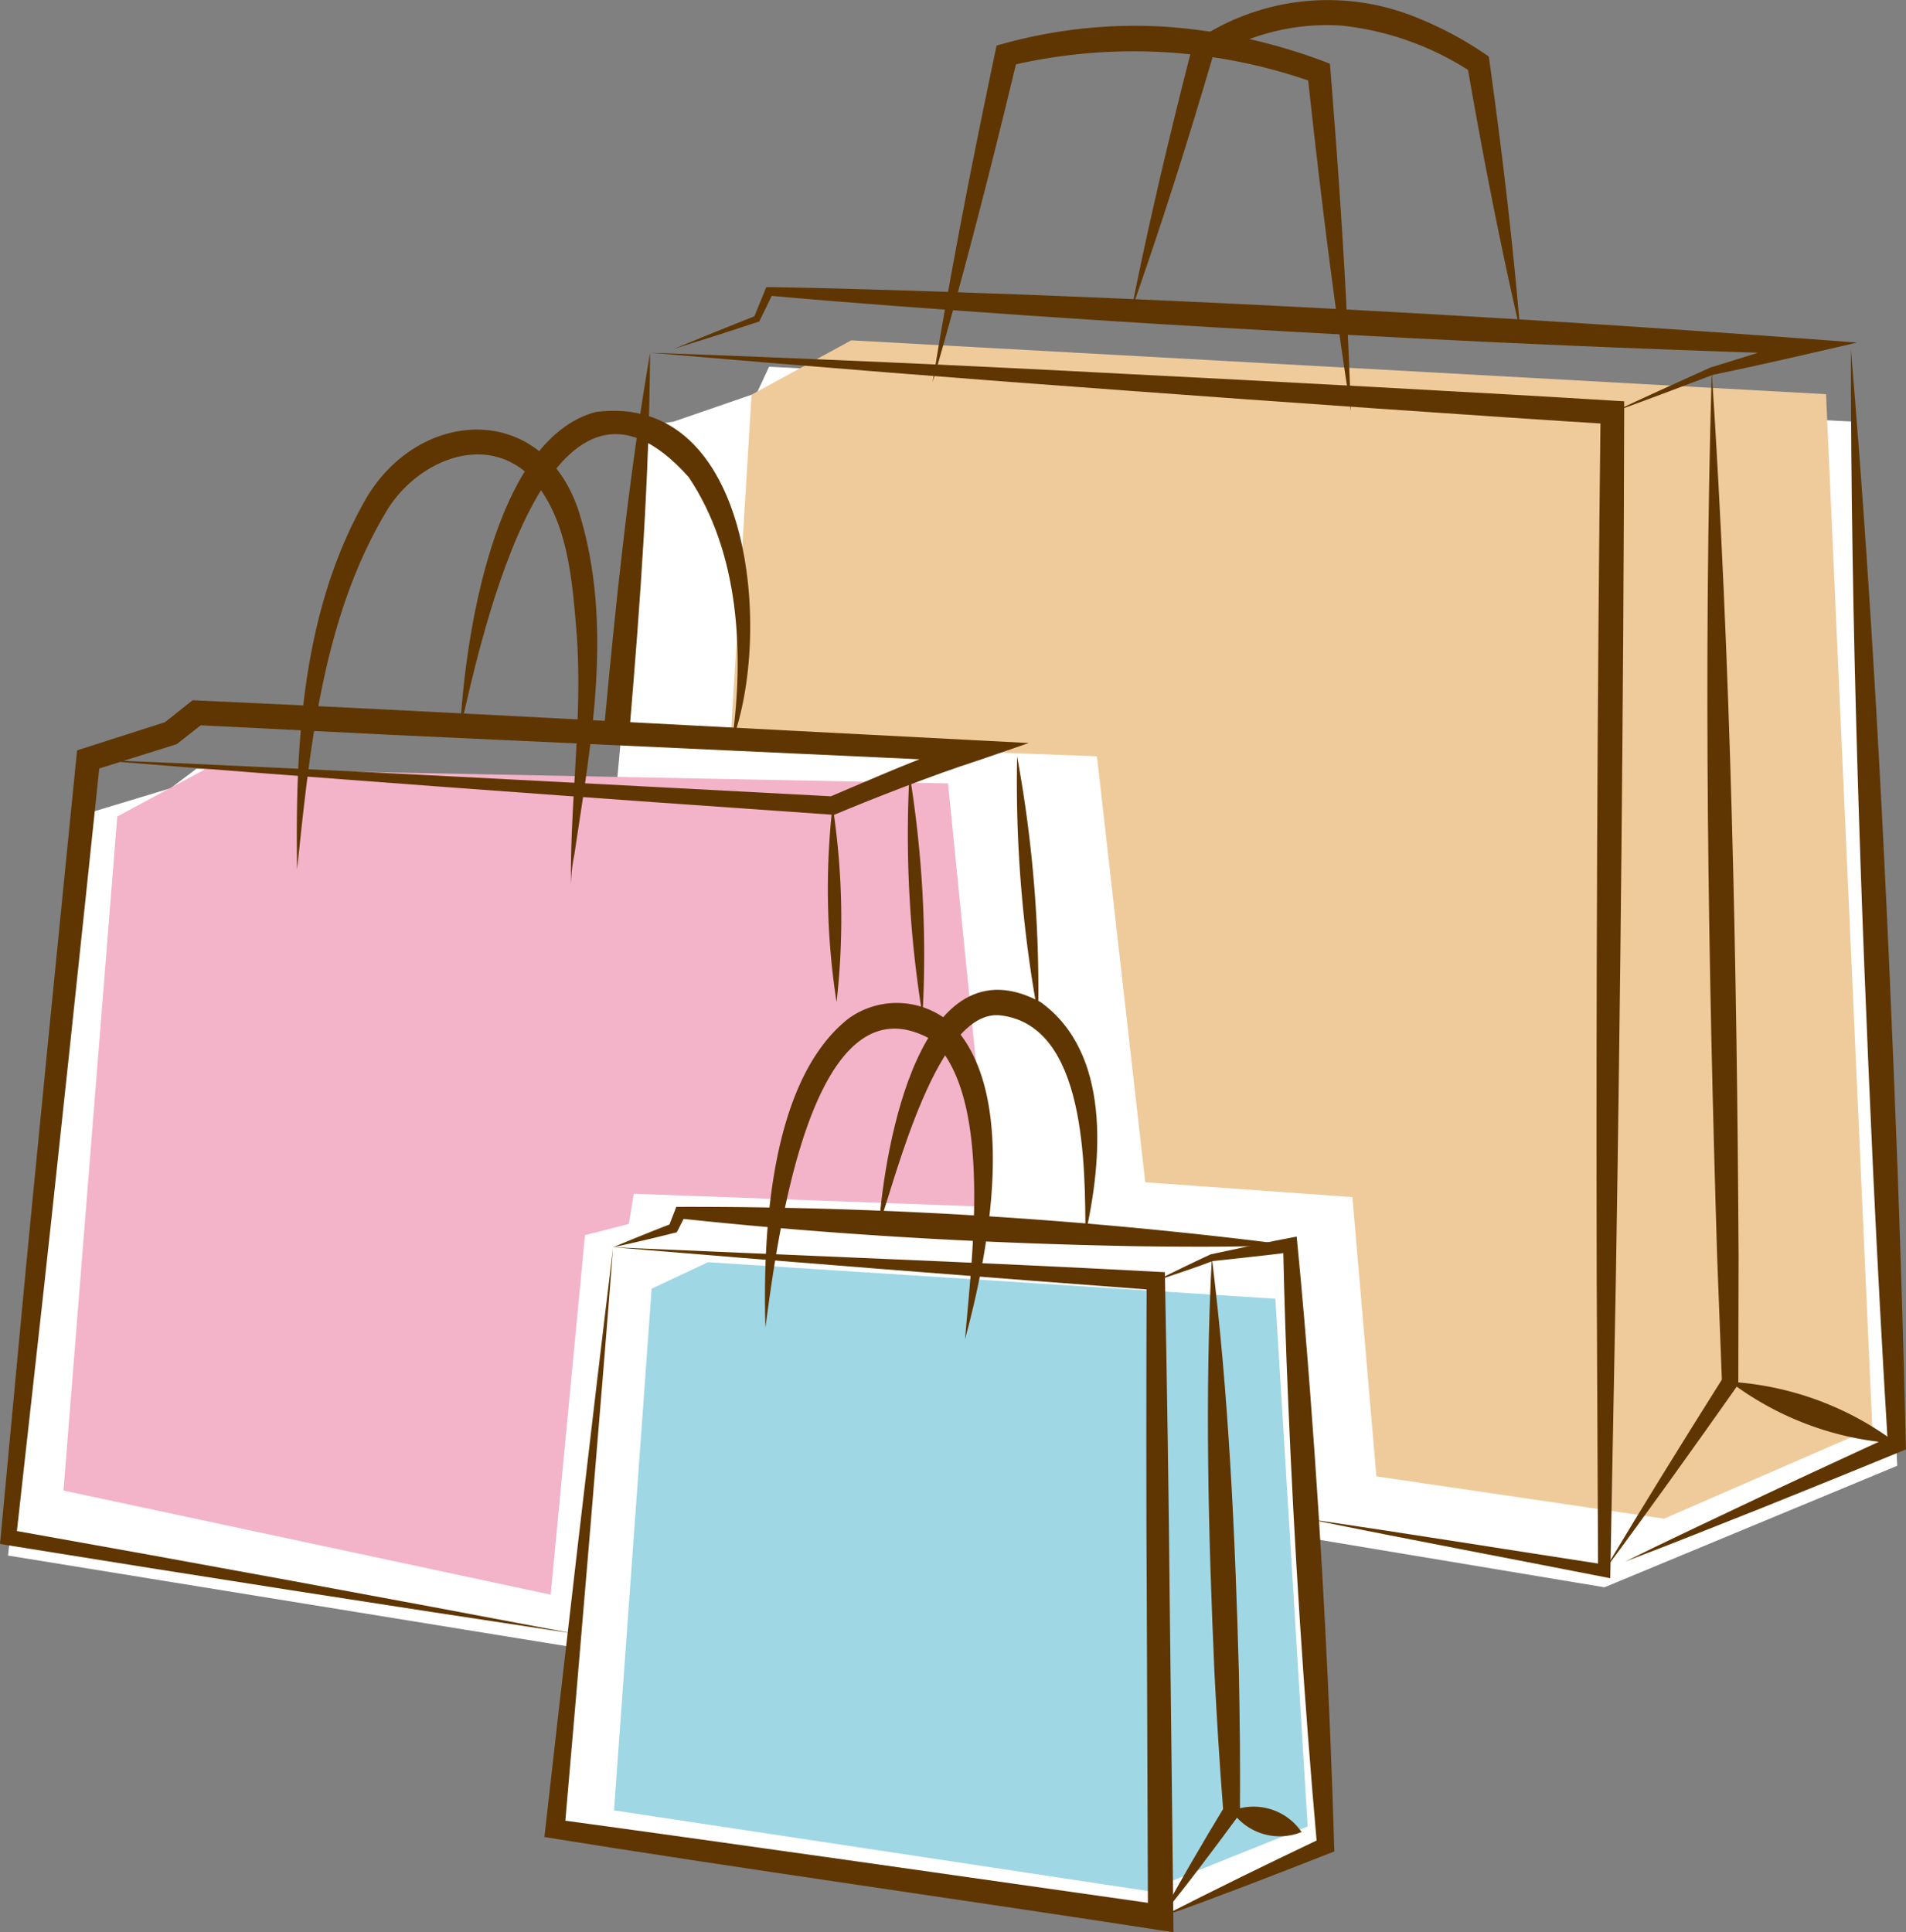 <svg id="グループ_1594" data-name="グループ 1594" xmlns="http://www.w3.org/2000/svg" xmlns:xlink="http://www.w3.org/1999/xlink" width="118.375" height="120" viewBox="0 0 118.375 120">
  <rect x="0" y="0" width="118.375" height="120" fill="#808080" stroke="none"/>
  <defs>
    <clipPath id="clip-path">
      <rect id="長方形_1177" data-name="長方形 1177" width="118.375" height="120" fill="none"/>
    </clipPath>
  </defs>
  <path id="パス_9107" data-name="パス 9107" d="M47.168,24.525,42,26.306l-1.475.226L38.476,48.71l-26.114-.844-1.607,1.209L5.62,50.63.662,96.729l35.171,5.706-1.214,11.571,37.631,5.243L82.5,114.994,81.458,95.644,99.811,98.7l1.316-.546,16.866-7-2.855-64.853-2.785-.141L47.929,22.9Z" transform="translate(-0.163 -0.123)" fill="#fff"/>
  <path id="パス_9108" data-name="パス 9108" d="M54.266,28.11l-1.313,21.6,22.766.857,3,26.456,12.864.92,1.49,17.343,17.866,2.627,12.937-5.628L121,28.078,60.458,24.733Z" transform="translate(-7.591 -3.597)" fill="#efcb9c"/>
  <path id="パス_9109" data-name="パス 9109" d="M14.069,58.251l-5.5,2.956L5.229,103.069l30.257,6.466,2.131-22.327,2.72-.693.312-1.876,22.152.813-2.638-26.3Z" transform="translate(-1.286 -10.501)" fill="#f3b3c9"/>
  <path id="パス_9110" data-name="パス 9110" d="M49.26,98.3l-2.335,32.4,33.1,5,9.98-4L88,98.924,52.762,96.656Z" transform="translate(-8.79 -18.267)" fill="#a0d7e5"/>
  <g id="グループ_1593" data-name="グループ 1593">
    <g id="グループ_1592" data-name="グループ 1592" clip-path="url(#clip-path)">
      <path id="パス_9111" data-name="パス 9111" d="M47.051,98.015c-.695,9.027-2.225,27.176-3.018,36.187l-.509-.651c10.892,1.482,26.6,3.733,37.642,5.305l-.9.787-.073-19.766c-.039-4.924-.032-14.844-.008-19.767l.535.565c-9.375-.7-24.189-1.862-33.666-2.66m0,0c9.6.427,24.252,1,33.737,1.521l.526.026.01.54c.1,4.93.253,14.836.29,19.764l.227,19.765.01.924-.914-.137c-11.319-1.758-27.009-3.966-38.158-5.776,1.038-9.284,3.13-27.362,4.272-36.627" transform="translate(-8.971 -20.555)" fill="#5f3601"/>
      <path id="パス_9112" data-name="パス 9112" d="M5.479,58.7c13.392.533,32.687,1.585,46.265,2.3l-.255.043c1.393-.591,5.092-2.2,6.514-2.678l2.2-.818.192,1.3L24.233,57.175,12.18,56.57l.511-.164L11.083,57.67l-.111.087-.131.041L5.7,59.412l.516-.635c-.835,7.98-3,28.509-3.874,36.222L1,107.069l-.4-.526Q18.16,109.67,35.679,113q-17.633-2.658-35.237-5.5L0,107.423l.043-.454L1.177,94.88c.73-7.946,2.788-28.544,3.609-36.739l.468-.15,5.127-1.643-.241.128,1.6-1.271.224-.177.288.013c13.473.606,34.59,1.774,48.209,2.465l3.431.179L60.657,58.8c-2.561.818-6.342,2.29-8.857,3.346C38.11,61.2,18.96,59.808,5.479,58.7" transform="translate(0 -11.54)" fill="#5f3601"/>
      <path id="パス_9113" data-name="パス 9113" d="M23.344,61.069c-.127-7.731.291-15.984,4.217-22.914,3.271-5.735,10.948-6.176,13.239.573,2.233,7.021.812,14.36-.237,21.427a9.913,9.913,0,0,0-.211,1.919c-.068-5.127.714-10.309.367-15.442-.293-3.586-.535-7.705-3.215-10.26-2.923-2.414-7-.393-8.687,2.59-3.9,6.564-4.685,14.613-5.473,22.107" transform="translate(-4.891 -7.08)" fill="#5f3601"/>
      <path id="パス_9114" data-name="パス 9114" d="M36.16,52.114c.286-5.575,2.06-18.06,8.424-19.76,9.809-1.245,10.957,13.907,8.465,20.45.76-5.552.443-11.7-2.688-16.395-8.646-9.725-12.849,9.726-14.2,15.7" transform="translate(-7.583 -6.77)" fill="#5f3601"/>
      <path id="パス_9115" data-name="パス 9115" d="M48.184,97.349q1.816-.765,3.651-1.472l-.183.163c.047-.172.41-1.056.452-1.2h.269a294.022,294.022,0,0,1,37.867,2.375c-3.173.125-6.338.114-9.5.07-9.489-.171-18.965-.712-28.4-1.72l.35-.214c-.053.068-.525,1.031-.557,1.068-1.308.334-2.623.641-3.944.931" transform="translate(-10.105 -19.889)" fill="#5f3601"/>
      <path id="パス_9116" data-name="パス 9116" d="M91.128,139.461c3.315-1.714,6.671-3.341,10.037-4.946l-.318.518q-1.234-13.959-1.808-27.964-.2-4.666-.3-9.339l.515.413c-1.632.213-3.273.372-4.909.557-.917.362-2.4.844-3.517,1.228q1.688-.849,3.4-1.646c1.779-.382,3.563-.771,5.352-1.107q.481,4.9.846,9.812,1.076,14.167,1.494,28.372c-3.58,1.411-7.166,2.8-10.791,4.1" transform="translate(-19.048 -20.379)" fill="#5f3601"/>
      <path id="パス_9117" data-name="パス 9117" d="M94.39,98.833c1.051,8.466,1.447,17.209,1.679,25.742.059,2.928.091,5.858.066,8.789-1.6,2.177-3.22,4.34-4.929,6.444,1.263-2.343,2.611-4.631,3.981-6.9l-.087.307c-.227-2.859-.4-5.719-.547-8.581-.377-8.53-.607-17.273-.164-25.8" transform="translate(-19.127 -20.726)" fill="#5f3601"/>
      <path id="パス_9118" data-name="パス 9118" d="M101.133,143.548a3.609,3.609,0,0,1-4.343-1.309,3.609,3.609,0,0,1,4.343,1.309" transform="translate(-20.298 -29.773)" fill="#5f3601"/>
      <path id="パス_9119" data-name="パス 9119" d="M60.144,98.966c-.164-5.761.261-15.316,5.156-19.177a5.123,5.123,0,0,1,6.213.158c4.5,4.218,2.466,14.46,1.03,19.753.4-4.981,1.762-14.94-2.014-18.562-7.68-4.485-9.721,13.065-10.385,17.829" transform="translate(-12.607 -16.529)" fill="#5f3601"/>
      <path id="パス_9120" data-name="パス 9120" d="M69.078,92.429c.362-4.956,2.572-17.9,10.032-13.885C83.5,81.7,82.945,88.353,81.9,92.962c-.031-4.171.062-12.935-5.258-13.589-3.916-.476-6.5,9.988-7.565,13.056" transform="translate(-14.486 -16.312)" fill="#5f3601"/>
      <path id="パス_9121" data-name="パス 9121" d="M65.352,63.305A45.966,45.966,0,0,1,65.6,75.513a45.932,45.932,0,0,1-.247-12.208" transform="translate(-13.644 -13.276)" fill="#5f3601"/>
      <path id="パス_9122" data-name="パス 9122" d="M79.928,59.443a80.1,80.1,0,0,1,1.306,16.082,80.035,80.035,0,0,1-1.306-16.082" transform="translate(-16.759 -12.466)" fill="#5f3601"/>
      <path id="パス_9123" data-name="パス 9123" d="M71.448,60.8a69.665,69.665,0,0,1,.808,15.026A69.661,69.661,0,0,1,71.448,60.8" transform="translate(-14.962 -12.75)" fill="#5f3601"/>
      <path id="パス_9124" data-name="パス 9124" d="M50.334,27.718c-.055,7.8-.616,15.555-1.267,23.314l-1.573-.138c.716-7.754,1.523-15.491,2.84-23.175m0,0c-.051,7.8-.612,15.555-1.267,23.314l-1.573-.138c.718-7.754,1.527-15.491,2.84-23.175" transform="translate(-9.96 -5.813)" fill="#5f3601"/>
      <path id="パス_9125" data-name="パス 9125" d="M92,100.156c6.145.895,12.274,1.888,18.411,2.829l-.447.373-.085-17.985c-.043-17.286.034-36.668.24-53.952l.687.736c-7.445-.457-22.429-1.513-29.867-2.067Q66,29.009,51.087,27.718,66.051,28.261,81,29.054c7.455.374,22.446,1.176,29.894,1.641l.691.04,0,.7c-.037,17.285-.233,36.666-.518,53.95l-.338,17.982-.009.46c-6.239-1.227-12.488-2.4-18.719-3.668" transform="translate(-10.713 -5.813)" fill="#5f3601"/>
      <path id="パス_9126" data-name="パス 9126" d="M111.24,30.345c2.021-.95,4.053-1.871,6.088-2.787,1.936-.606,3.875-1.205,5.821-1.773l.1.949q-16.117-.494-32.214-1.417-8.049-.439-16.092-.989c-5.361-.379-10.723-.749-16.079-1.235l.255-.156L58.3,24.616l-.041.084q-2.645.876-5.308,1.7,2.539-1.05,5.092-2.059l-.117.109.707-1.728.065-.159.19,0c5.377.085,10.748.285,16.119.477q25.739,1.01,51.438,2.968c-2.915.675-6.064,1.408-8.97,2.007-1.923.732-4.184,1.587-6.237,2.327" transform="translate(-11.105 -4.732)" fill="#5f3601"/>
      <path id="パス_9127" data-name="パス 9127" d="M126.067,103.666c2.414-4.038,4.893-8.035,7.4-12.014l-.085.291-.3-7.843c-.559-18.27-.857-36.661-.333-54.93,1.189,18.235,1.561,36.629,1.667,54.905l-.017,7.848v.171c-2.737,3.886-5.5,7.751-8.331,11.571" transform="translate(-26.438 -6.117)" fill="#5f3601"/>
      <path id="パス_9128" data-name="パス 9128" d="M141.738,27.418c1.428,16.955,2.263,33.948,2.9,50.948q.32,8.7.521,17.4c-2.291.942-6.565,2.681-8.866,3.6-2.853,1.124-5.692,2.277-8.563,3.36,2.749-1.361,5.529-2.652,8.3-3.974,2.074-.984,6.256-2.915,8.339-3.876l-.337.538q-.517-8.49-.916-16.986c-.786-16.993-1.379-34-1.377-51.011" transform="translate(-26.787 -5.75)" fill="#5f3601"/>
      <path id="パス_9129" data-name="パス 9129" d="M135.967,108.588a19.078,19.078,0,0,1,10.351,3.825,19.073,19.073,0,0,1-10.351-3.825" transform="translate(-28.514 -22.772)" fill="#5f3601"/>
      <path id="パス_9130" data-name="パス 9130" d="M73.3,24.142c1.136-7,2.5-13.952,3.968-20.883A30.7,30.7,0,0,1,87.71,2.083a34.855,34.855,0,0,1,10.26,2.3c.585,7.181,1.066,14.371,1.3,21.574-1.089-6.973-1.945-13.979-2.7-20.993l.475.61A33.375,33.375,0,0,0,78.06,4.517l.515-.533c-1.619,6.753-3.337,13.485-5.271,20.157" transform="translate(-15.373 -0.426)" fill="#5f3601"/>
      <path id="パス_9131" data-name="パス 9131" d="M88.9,19.292c1.117-5.591,2.436-11.14,3.859-16.659A14.582,14.582,0,0,1,106.7,1.12a22.131,22.131,0,0,1,4.408,2.393c.794,5.67,1.479,11.356,1.954,17.064-1.268-5.481-2.338-11-3.3-16.545l.311.48a18.124,18.124,0,0,0-8.119-2.922,13.764,13.764,0,0,0-8.221,2.08l.306-.409C92.457,8.645,90.773,14,88.9,19.292" transform="translate(-18.643 0)" fill="#5f3601"/>
    </g>
  </g>
</svg>

